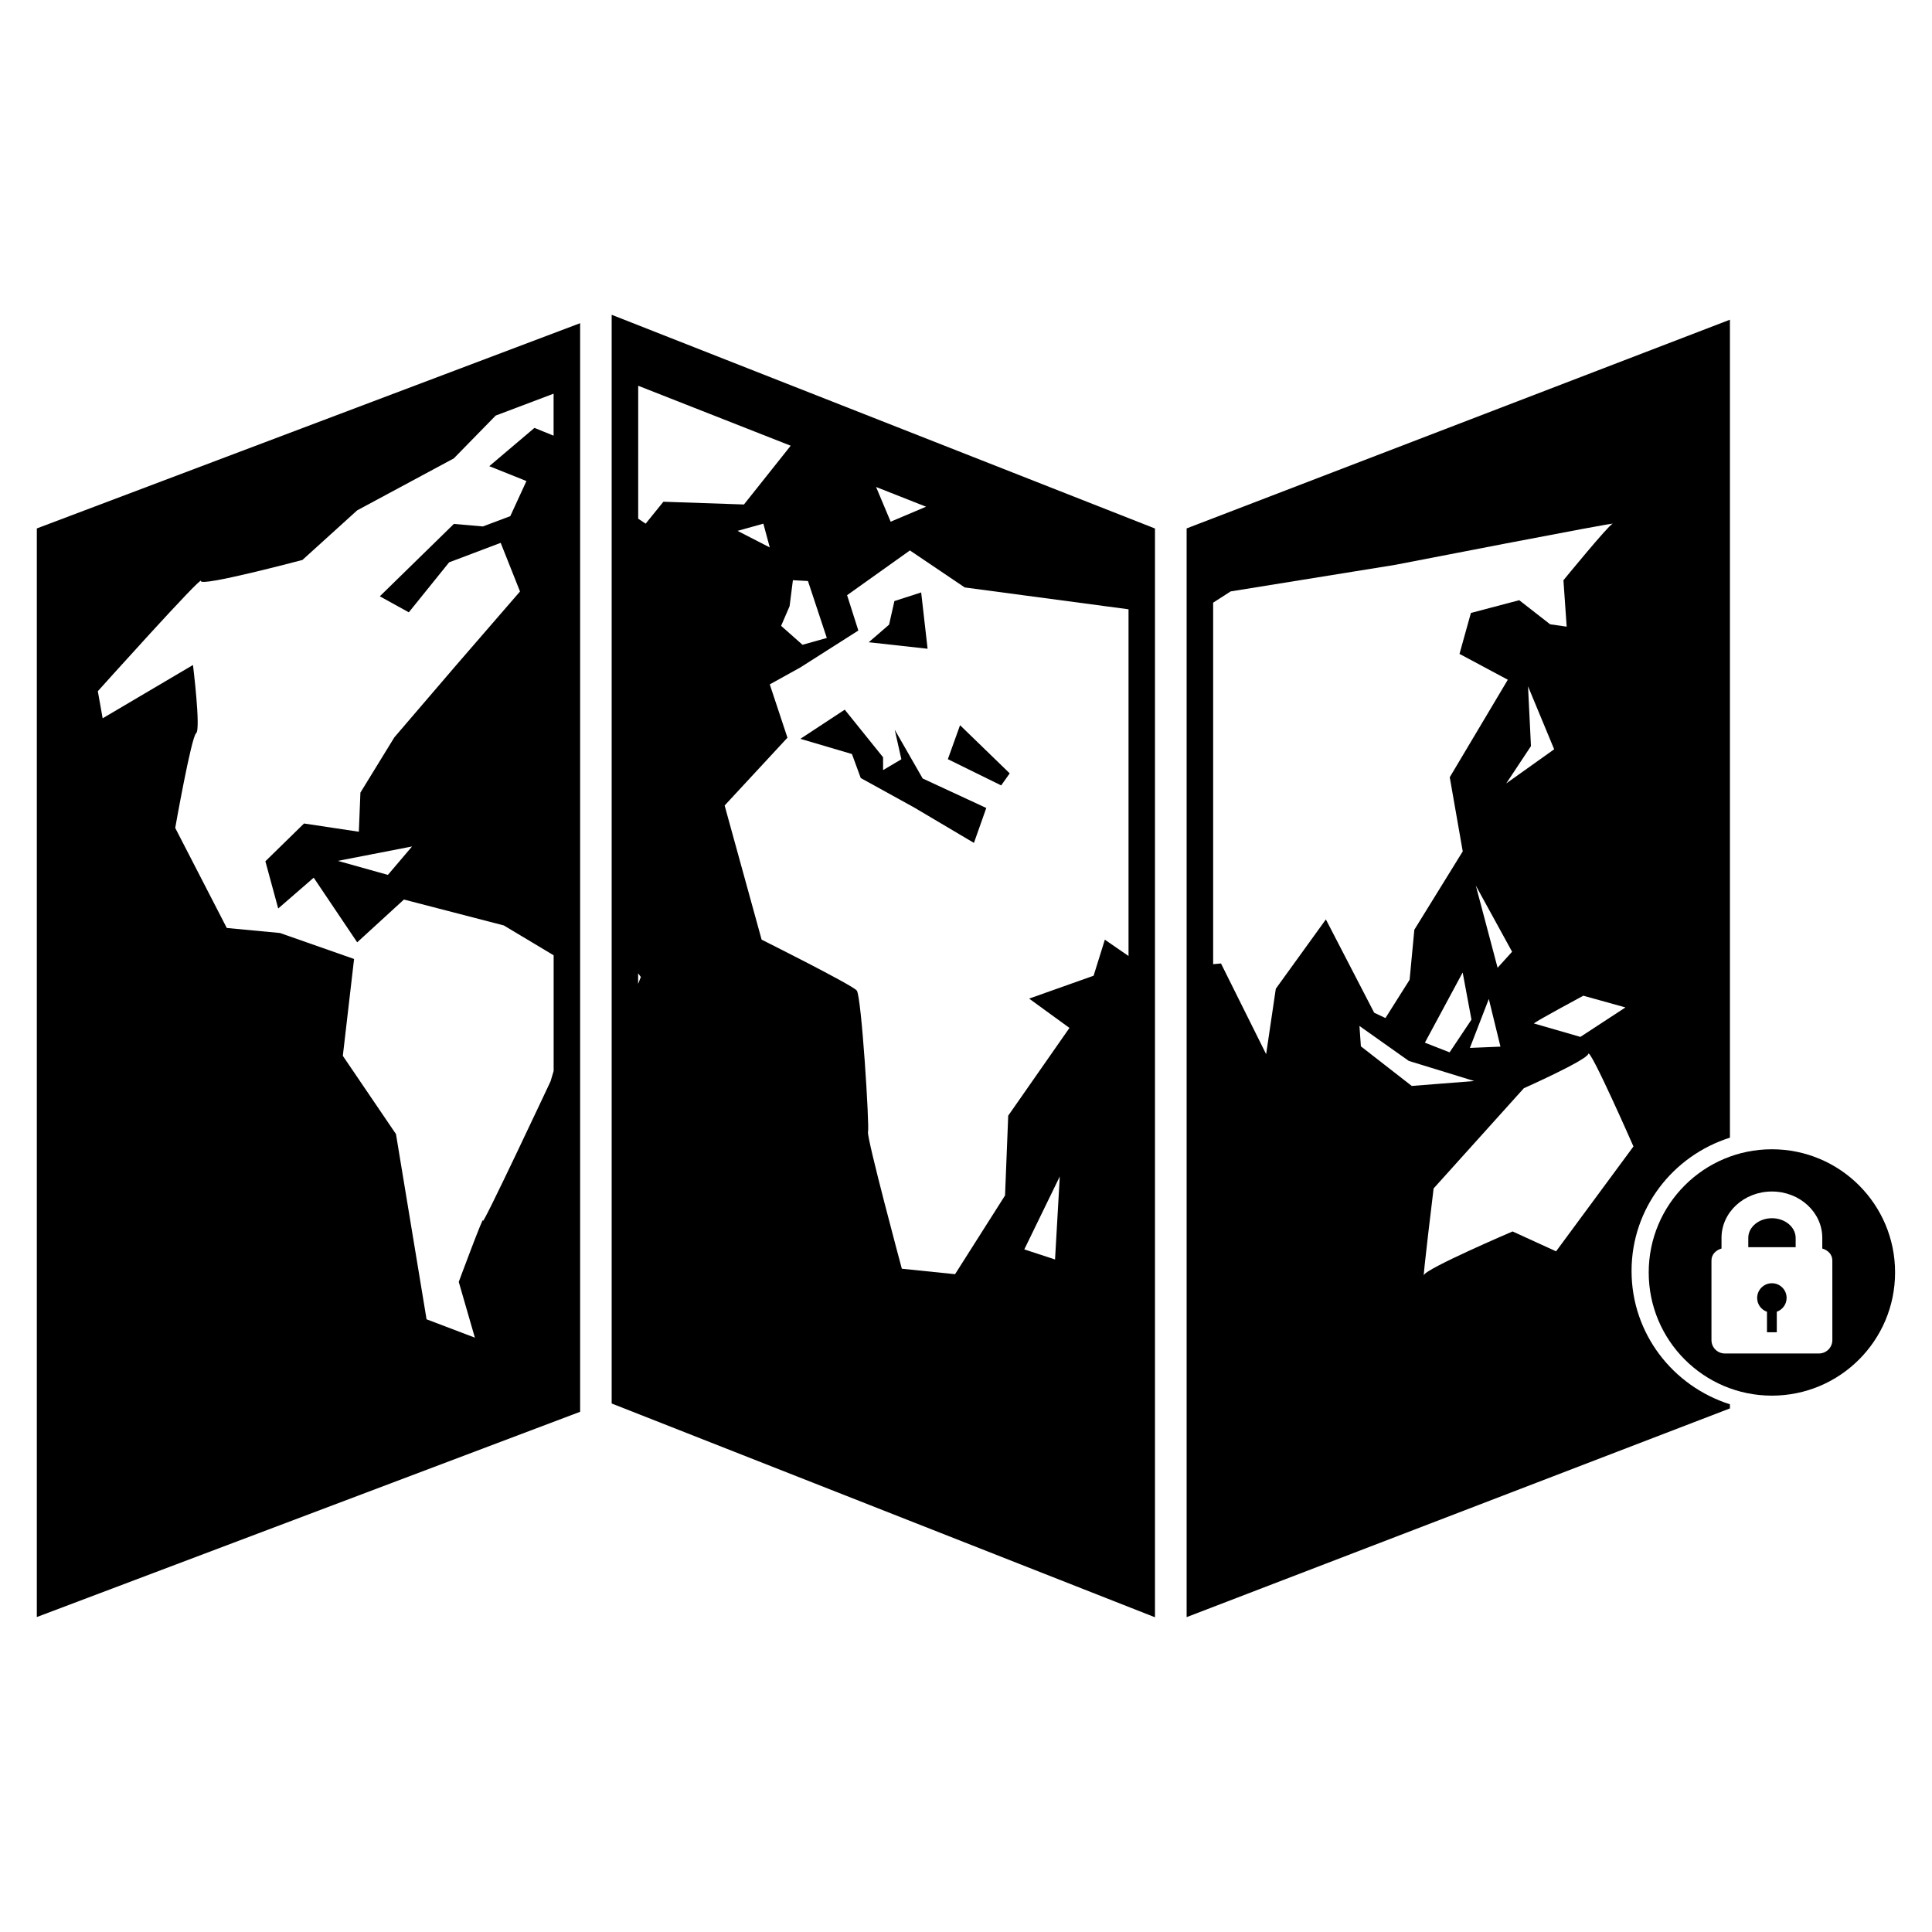 <?xml version="1.0" encoding="UTF-8"?>
<!-- Uploaded to: SVG Repo, www.svgrepo.com, Generator: SVG Repo Mixer Tools -->
<svg fill="#000000" width="800px" height="800px" version="1.1" viewBox="144 144 512 512" xmlns="http://www.w3.org/2000/svg">
 <g>
  <path d="m613.59 466.84c-3.465 0-6.277 2.332-6.277 5.207v2.477h12.555v-2.477c-0.023-2.875-2.836-5.207-6.277-5.207z"/>
  <path d="m613.57 484.07c-2.141 0-3.906 1.742-3.906 3.906 0 1.699 1.09 3.129 2.602 3.652v5.438h2.602v-5.438c1.512-0.547 2.602-1.973 2.602-3.652 0.008-2.164-1.734-3.906-3.898-3.906z"/>
  <path d="m613.57 448.57c-18.031 0-32.645 14.609-32.645 32.645 0 18.031 14.609 32.645 32.645 32.645 18.031 0 32.645-14.609 32.645-32.645 0.02-18.035-14.609-32.645-32.645-32.645zm16.02 50.57c0 1.953-1.574 3.547-3.547 3.547h-24.941c-1.953 0-3.547-1.574-3.547-3.547v-21.098c0-1.617 1.195-2.75 2.664-3.168v-2.832c0-6.781 5.984-12.281 13.352-12.281 7.367 0 13.352 5.5 13.352 12.281v2.832c1.469 0.418 2.664 1.555 2.664 3.168z"/>
  <path d="m388.12 301-7.094 2.289-1.41 6.254-5.394 4.66 15.598 1.723z"/>
  <path d="m576.38 480.82c0-16.648 11-30.562 26.07-35.328v-216.77l-143.98 55.312v288.52l143.98-55.312v-1.09c-15.07-4.769-26.07-18.707-26.07-35.336zm-37.828-72.086 3.086 12.637-8.102 0.336zm-10.391 14.148-6.551-2.562 10.012-18.598 2.332 12.492zm12.719-22.418-5.773-21.77 9.613 17.527zm2.289-48.848 6.551-9.887-0.777-15.848 6.926 16.688zm20.426 56.258 11.168 3.106-11.945 7.809-12.344-3.57c1.176-0.922 13.121-7.344 13.121-7.344zm-81.492-1.848-2.562 17.34-11.965-24.035-2.078 0.188v-95.809l4.641-2.981 43.559-7.031s59.344-11.547 57.645-10.895c-1.113 0.418-13.016 14.969-13.016 14.969l0.859 12.301-4.387-0.629-8.188-6.383-12.805 3.379-3.023 10.852 12.805 6.844-15.387 25.84 3.441 19.648-12.824 20.762-1.258 13.266-6.402 10.141-2.981-1.406-12.805-24.73zm22.547 15.262-0.379-5.394 13.078 9.258 17.34 5.332-16.562 1.301zm40.199 49.059s-23.07 9.867-23.488 11.566c-0.441 1.699 2.562-22.965 2.562-22.965l23.91-26.555s16.668-7.43 17.086-9.109c0.441-1.699 11.965 24.539 11.965 24.539l-20.508 27.793z"/>
  <path d="m381.11 337.38 1.762 7.832-4.848 2.875v-3.402l-10.16-12.617-11.754 7.727 13.664 4.031 2.332 6.359 14.125 7.789 15.871 9.402 3.273-9.254-16.855-7.812z"/>
  <path d="m395.19 345.19 14.129 6.949 2.266-3.191-13.16-12.762z"/>
  <path d="m306.1 227.42v288.52l143.98 56.656v-288.54zm7.031 18.809 40.41 15.891-12.387 15.574-21.348-0.73-4.703 5.812-1.973-1.32zm76.285 32.055-9.383 3.969-3.863-9.195zm-26.301 34.785-6.445 1.805-5.668-5.016 2.246-5.207 0.879-6.887 3.988 0.211zm-15.117-23.992-8.543-4.391 6.844-1.91zm67.449 186.03 9.406-19.332-1.258 22zm-101.62-72.191-0.715 1.828v-2.812zm122.97-9.891-2.981 9.551-17.086 6.066 10.684 7.766-16.227 23.258-0.84 21.141-13.246 20.867-14.105-1.449s-9.383-34.867-8.965-36.254c0.418-1.363-1.723-35.938-2.981-37.473-1.281-1.531-25.211-13.477-25.211-13.477l-9.805-35.555 16.648-17.969-4.684-14.129 8.102-4.492 15.367-9.781-2.981-9.363 16.648-11.859 14.527 9.805 43.41 5.793v91.883z"/>
  <path d="m153.76 284.04v288.49l143.98-54.391v-288.49zm129.75-12.555-4.281 9.301-7.262 2.727-7.684-0.668-19.629 19.184 7.684 4.242 10.684-13.246 13.664-5.164 5.121 12.891-17.086 19.734-16.223 18.93-8.984 14.633-0.418 10.371-14.527-2.184-10.242 10.012 3.402 12.512 9.406-8.164 11.523 17.129 12.387-11.336 26.473 6.863 13.203 7.914v30.648l-0.82 2.75s-18.367 39.148-17.926 36.926c0.441-2.203-6.402 16.227-6.402 16.227l4.273 14.777-12.805-4.867-8.102-49.078-14.086-20.738 2.981-25.672-19.648-6.887-14.086-1.328-13.664-26.512s4.262-24.121 5.543-25.105c1.281-0.988-0.84-18.074-0.84-18.074l-23.934 14.125-1.281-7.18s27.75-30.922 27.332-29.223c-0.418 1.699 26.891-5.562 26.891-5.562l14.504-13.141 25.609-13.77 11.105-11.355 15.344-5.793v11.125l-5.078-2.059-11.965 10.141zm-30.312 96.836-6.402 7.535-13.266-3.715z"/>
 </g>
</svg>